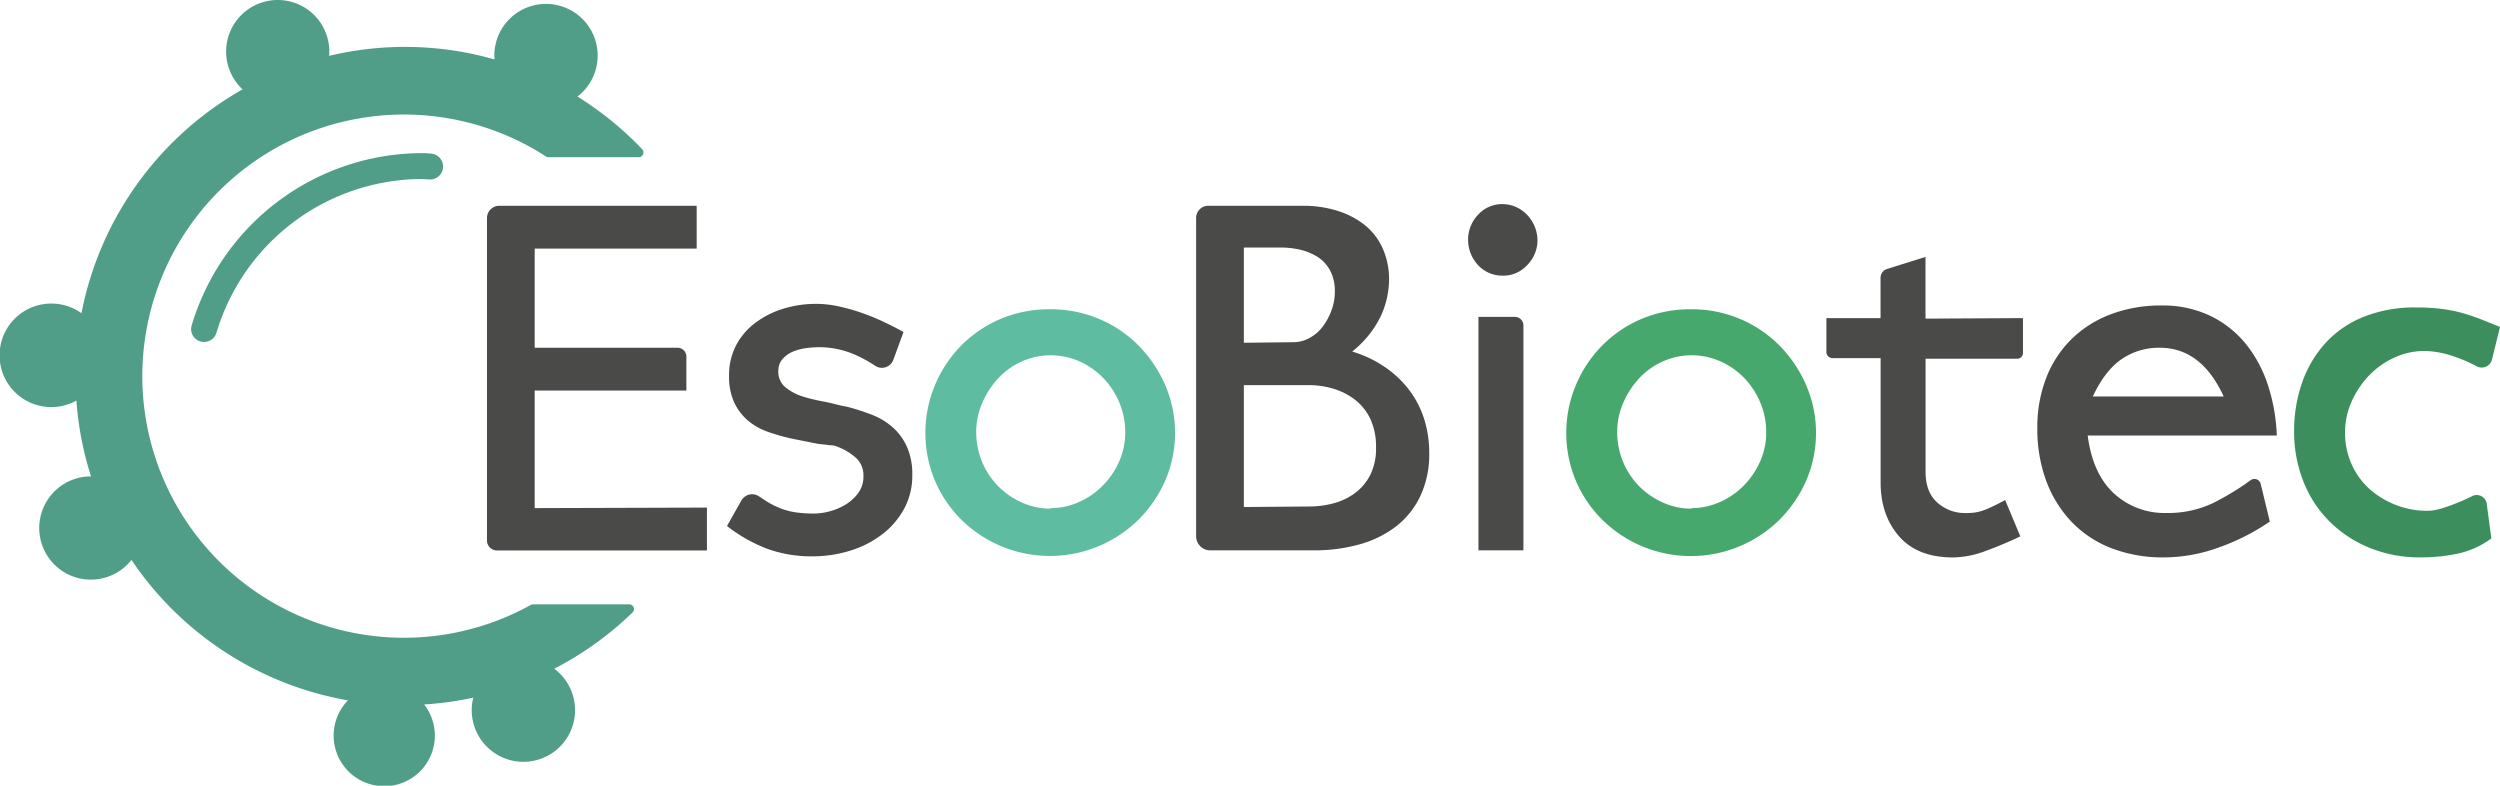 <svg id="Calque_1" data-name="Calque 1" xmlns="http://www.w3.org/2000/svg" width="708.65" height="222.7" viewBox="0 0 708.65 222.7"><defs><style>.cls-1{fill:#4a4a49;}.cls-2{fill:#5ebca1;}.cls-3{fill:#47a86e;}.cls-4{fill:#3c8f5d;}.cls-5,.cls-6{fill:#509e88;}.cls-6{stroke:#509e88;stroke-linecap:round;stroke-linejoin:round;stroke-width:2.69px;}</style></defs><path class="cls-1" d="M200.39,144v11.94a.1.1,0,0,1-.09.1H140.88a2.84,2.84,0,0,1-2.84-2.84V61.82a3.48,3.48,0,0,1,3.48-3.49h55.86a.11.11,0,0,1,.1.1V70.37a.11.11,0,0,1-.1.1H151.65a.09.09,0,0,0-.09.09V98.48a.09.09,0,0,0,.09.09h40.41a2.5,2.5,0,0,1,2.5,2.5v9.54a.09.09,0,0,1-.1.09H151.65a.1.1,0,0,0-.09.1v33.13a.09.09,0,0,0,.09.1l48.65-.15A.09.09,0,0,1,200.39,144Z"/><path class="cls-1" d="M240.17,115.31a65.47,65.47,0,0,1,6.91,2.23,19.63,19.63,0,0,1,5.91,3.53,16.44,16.44,0,0,1,4.07,5.53,19.09,19.09,0,0,1,1.54,8.06,19.72,19.72,0,0,1-2.38,9.68,23.06,23.06,0,0,1-6.38,7.29,28.75,28.75,0,0,1-9.06,4.53,36.12,36.12,0,0,1-10.59,1.54,36.75,36.75,0,0,1-12.52-2.07,43.84,43.84,0,0,1-11.6-6.53l4.1-7.25a3.5,3.5,0,0,1,5-1.14c.72.49,1.39.93,2,1.32a23.3,23.3,0,0,0,4.3,2.15,20.07,20.07,0,0,0,4.3,1.08,35.87,35.87,0,0,0,5,.31,17.67,17.67,0,0,0,4.38-.62,17,17,0,0,0,4.53-1.92,12.52,12.52,0,0,0,3.61-3.3,7.87,7.87,0,0,0,1.46-4.76,6.71,6.71,0,0,0-2.08-5.15,16.72,16.72,0,0,0-5.14-3.14,5.53,5.53,0,0,0-2.46-.47c-.51-.1-1.07-.17-1.69-.23s-1.23-.12-1.84-.23l-6.91-1.38a57.36,57.36,0,0,1-6.84-1.92,18.16,18.16,0,0,1-5.76-3.22,15.24,15.24,0,0,1-3.91-5.15,17.3,17.3,0,0,1-1.46-7.52,18.14,18.14,0,0,1,2-8.68,18.93,18.93,0,0,1,5.45-6.37,25.62,25.62,0,0,1,7.91-4,31.94,31.94,0,0,1,9.52-1.38,29.79,29.79,0,0,1,6.06.69,52.66,52.66,0,0,1,6.61,1.85,62.93,62.93,0,0,1,6.37,2.61q3.07,1.45,5.53,2.84l-2.9,7.9a3.44,3.44,0,0,1-5.15,1.65,37.2,37.2,0,0,0-6.39-3.41,25.35,25.35,0,0,0-9.52-1.84,28.8,28.8,0,0,0-3.38.23,14.89,14.89,0,0,0-3.76.92,8.34,8.34,0,0,0-3.07,2.07,4.94,4.94,0,0,0-1.31,3.53,5.58,5.58,0,0,0,1.92,4.53,14.47,14.47,0,0,0,4.53,2.54c.93.31,1.9.59,2.92.84s2.1.49,3.23.7,2.27.46,3.45.76S239,115.11,240.17,115.31Z"/><path class="cls-2" d="M297.61,87.67a35.15,35.15,0,0,1,14,2.76A34.75,34.75,0,0,1,322.79,98a36.88,36.88,0,0,1,7.53,11.22,34.27,34.27,0,0,1,0,26.95,36.15,36.15,0,0,1-7.53,11.06,35.79,35.79,0,0,1-50.37,0A34.73,34.73,0,0,1,265,136.2a35.09,35.09,0,0,1,0-26.95A35.43,35.43,0,0,1,272.42,98a34.75,34.75,0,0,1,11.21-7.6A35.16,35.16,0,0,1,297.61,87.67Zm.15,56.36a19.63,19.63,0,0,0,8-1.69,21.83,21.83,0,0,0,6.75-4.61,22.94,22.94,0,0,0,4.69-6.83,20.23,20.23,0,0,0,1.76-8.37,21.43,21.43,0,0,0-1.69-8.45,22.5,22.5,0,0,0-4.61-7,21.41,21.41,0,0,0-6.75-4.68,20.12,20.12,0,0,0-8.14-1.69,19.73,19.73,0,0,0-8,1.69,20.68,20.68,0,0,0-6.68,4.68,24.38,24.38,0,0,0-4.6,7,20.65,20.65,0,0,0-1.77,8.45,21.78,21.78,0,0,0,6.3,15.36,21.85,21.85,0,0,0,6.75,4.6,19.56,19.56,0,0,0,8,1.69Z"/><path class="cls-1" d="M383.3,99.65a33.33,33.33,0,0,1,10,4.91,29.52,29.52,0,0,1,6.76,6.83,27.32,27.32,0,0,1,3.84,8.07,32.17,32.17,0,0,1,1.23,8.91,27.81,27.81,0,0,1-2.54,12.28,23.78,23.78,0,0,1-6.91,8.6,30.29,30.29,0,0,1-10.36,5.07A47.28,47.28,0,0,1,372.4,156H343a4,4,0,0,1-3.95-3.95V61.77a3.44,3.44,0,0,1,3.43-3.44h26.82A32.26,32.26,0,0,1,379,59.72a23.76,23.76,0,0,1,7.76,4,17.78,17.78,0,0,1,5.14,6.6,21.41,21.41,0,0,1,1.84,9.06,25.12,25.12,0,0,1-2.3,10.14A29,29,0,0,1,383.3,99.65ZM366.56,97a9.51,9.51,0,0,0,4.68-1.22A11.6,11.6,0,0,0,375,92.5a17.93,17.93,0,0,0,2.45-4.6,14.85,14.85,0,0,0,.92-5.15A12.42,12.42,0,0,0,377,76.61a10.36,10.36,0,0,0-3.61-3.84,16,16,0,0,0-4.91-2,25,25,0,0,0-5.45-.61H352.58v27ZM371,143.57a26.92,26.92,0,0,0,7.07-.92,18.27,18.27,0,0,0,6.07-2.92,14.67,14.67,0,0,0,4.29-5.14,16.84,16.84,0,0,0,1.62-7.76,18.69,18.69,0,0,0-1.54-7.91,14.86,14.86,0,0,0-4.22-5.45,18.64,18.64,0,0,0-6.15-3.23,24.58,24.58,0,0,0-7.29-1.07H352.58v34.55Z"/><path class="cls-1" d="M426.3,57.87a9.7,9.7,0,0,1,6.76,3.23A10.65,10.65,0,0,1,435.82,68a10,10,0,0,1-3,7.22,9.09,9.09,0,0,1-7.14,2.91,9.34,9.34,0,0,1-7.45-3.88,10.32,10.32,0,0,1-2.07-5.83,10.16,10.16,0,0,1,2.91-7.64A9.09,9.09,0,0,1,426.3,57.87Zm5.53,34.38V156H419.08V89.82H429.4A2.43,2.43,0,0,1,431.83,92.25Z"/><path class="cls-3" d="M479.28,87.67A34.9,34.9,0,0,1,504.47,98,36.67,36.67,0,0,1,512,109.25a34.16,34.16,0,0,1,0,26.95,35.94,35.94,0,0,1-7.52,11.06,35.79,35.79,0,0,1-50.37,0,34.73,34.73,0,0,1-7.45-11.06,35.09,35.09,0,0,1,0-26.95A35.43,35.43,0,0,1,454.1,98a34.75,34.75,0,0,1,11.21-7.6A35.11,35.11,0,0,1,479.28,87.67Zm.16,56.36a19.55,19.55,0,0,0,8-1.69,21.87,21.87,0,0,0,6.76-4.61,22.91,22.91,0,0,0,4.68-6.83,20.08,20.08,0,0,0,1.77-8.37,21.43,21.43,0,0,0-1.69-8.45,22.5,22.5,0,0,0-4.61-7,21.53,21.53,0,0,0-6.75-4.68,20.15,20.15,0,0,0-8.14-1.69,19.73,19.73,0,0,0-8,1.69,20.57,20.57,0,0,0-6.68,4.68,24.41,24.41,0,0,0-4.61,7,20.64,20.64,0,0,0-1.76,8.45,21.83,21.83,0,0,0,6.29,15.36,22,22,0,0,0,6.76,4.6,19.56,19.56,0,0,0,8,1.69Z"/><path class="cls-1" d="M612.67,86.59a31.25,31.25,0,0,1,13.82,2.92,29.54,29.54,0,0,1,10.06,7.91,36.58,36.58,0,0,1,6.29,11.67,51.71,51.71,0,0,1,2.54,14.36h-53.6q1.38,10.76,7.37,16.36a21.2,21.2,0,0,0,15.05,5.6,29.67,29.67,0,0,0,13-2.76,74.94,74.94,0,0,0,10.76-6.53,1.83,1.83,0,0,1,2.85,1l2.59,10.72A61.43,61.43,0,0,1,629,155.16,45.66,45.66,0,0,1,613.59,158a40.68,40.68,0,0,1-15.28-2.68,31.18,31.18,0,0,1-11.29-7.6,34,34,0,0,1-7.07-11.6,42.59,42.59,0,0,1-2.45-14.82,38.71,38.71,0,0,1,2.45-14,31.22,31.22,0,0,1,7.07-11,31.82,31.82,0,0,1,11.13-7.15A40,40,0,0,1,612.67,86.59Zm-19.51,25.8h37.17Q624,98.58,612.21,98.57a18.67,18.67,0,0,0-10.91,3.3q-4.75,3.31-8.14,10.68Z"/><path class="cls-4" d="M671.64,106.33a23.21,23.21,0,0,1,7.14-5,20.47,20.47,0,0,1,8.53-1.85,27,27,0,0,1,8.21,1.54,42.19,42.19,0,0,1,6.5,2.8,3,3,0,0,0,4.38-2l2.25-9.15-5.37-2.15q-2.31-.92-4.92-1.68a39.25,39.25,0,0,0-5.91-1.23,55.06,55.06,0,0,0-7.6-.46,39,39,0,0,0-14.74,2.61,29.48,29.48,0,0,0-10.83,7.37,32.35,32.35,0,0,0-6.68,11.21,41.15,41.15,0,0,0-2.31,14,38,38,0,0,0,2.54,13.9,33.11,33.11,0,0,0,7.29,11.37,34.34,34.34,0,0,0,11.37,7.6A37.85,37.85,0,0,0,686.23,158a50.58,50.58,0,0,0,10.44-1.07,25,25,0,0,0,9.53-4.3l-1.32-9.9a2.87,2.87,0,0,0-2.8-2.41,2.61,2.61,0,0,0-1.05.19c-1.16.58-2.42,1.17-3.82,1.75q-2.38,1-4.83,1.77a15.2,15.2,0,0,1-4.46.77,24.81,24.81,0,0,1-16.12-6.07,20.78,20.78,0,0,1-5.15-7,21.76,21.76,0,0,1-1.92-9.48,21.31,21.31,0,0,1,1.91-8.54A25.54,25.54,0,0,1,671.64,106.33Z"/><path class="cls-5" d="M57.85,96.93a3.64,3.64,0,0,1-3.67-3.67,3.72,3.72,0,0,1,.15-1,68.33,68.33,0,0,1,65.26-48.86c.61,0,1.16,0,1.64.08.27,0,.55,0,.82.06a3.67,3.67,0,1,1-.26,7.34l-1.17-.08c-.34,0-.68-.06-1-.06A61,61,0,0,0,61.37,94.29,3.66,3.66,0,0,1,57.85,96.93Z"/><path class="cls-6" d="M151.11,172.65a75.5,75.5,0,1,1,4.38-129.43h25.56a92.49,92.49,0,0,0-19.88-15.81,13.3,13.3,0,1,0-19.36-8.67,91,91,0,0,0-50.15-1.11,13.28,13.28,0,1,0-20.5,7.91A92,92,0,0,0,24,91.32a13.33,13.33,0,1,0-1.14,19.82,91.49,91.49,0,0,0,4.86,25.43,13.15,13.15,0,0,0-1.9-.19,13.29,13.29,0,1,0,11.46,19.91,92,92,0,0,0,64.48,41.37,13,13,0,1,0,15.44.83,93,93,0,0,0,19-2.58,13.3,13.3,0,1,0,18.16-6.48,92.12,92.12,0,0,0,24-16.78Z"/><path class="cls-1" d="M573.43,90.17v9.9a1.61,1.61,0,0,1-1.61,1.61h-26v32.07q0,5.69,3.3,8.68a11.77,11.77,0,0,0,8.21,3,18,18,0,0,0,2.46-.15,14.29,14.29,0,0,0,2.22-.54,24.45,24.45,0,0,0,2.61-1.08c1-.46,2.23-1.09,3.76-1.91l4.3,10.28q-4.75,2.29-9.82,4.14a27.19,27.19,0,0,1-9.21,1.84q-10.14,0-15.35-6t-5.22-15.2v-35.3H519.44a1.73,1.73,0,0,1-1.73-1.73V90.17h15.35V78.74a2.62,2.62,0,0,1,1.84-2.5l10.9-3.42v17.5Z"/></svg>
